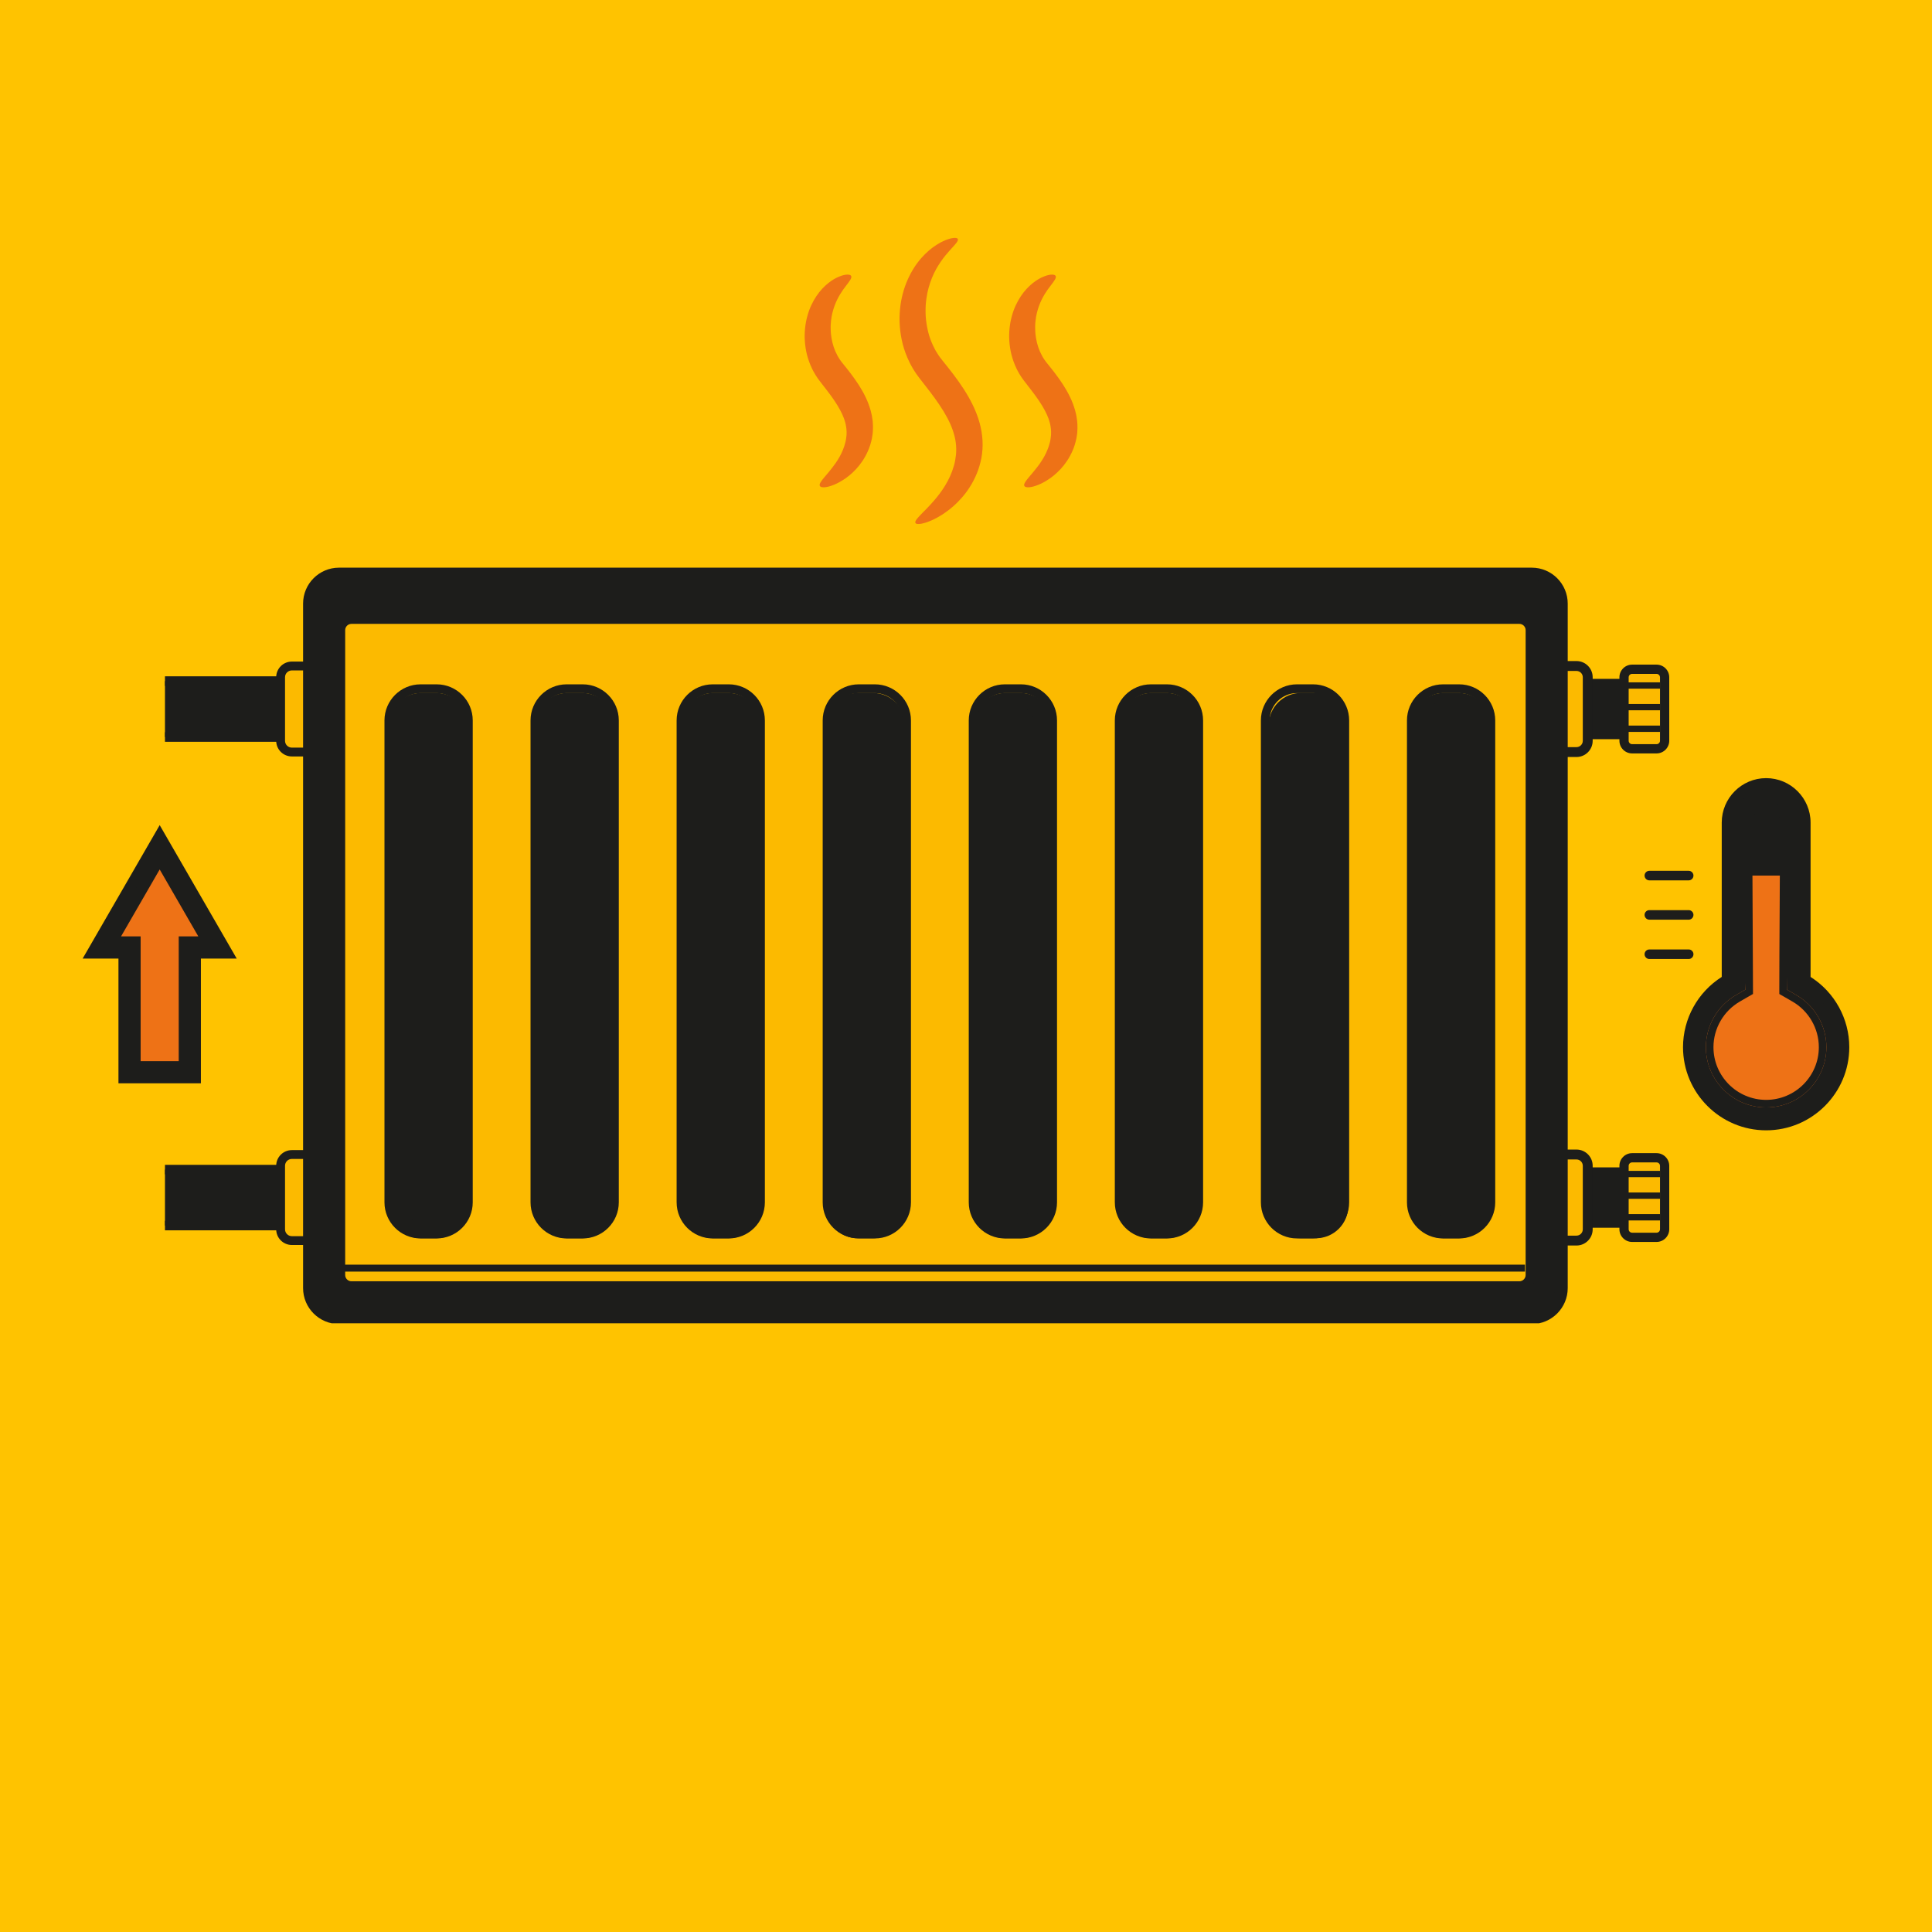 <svg xmlns="http://www.w3.org/2000/svg" xmlns:xlink="http://www.w3.org/1999/xlink" width="500" viewBox="0 0 375 375" height="500" preserveAspectRatio="xMidYMid meet"><defs><clipPath id="9028b26afe"><path d="M 174 46.102 L 191 46.102 L 191 102 L 174 102 Z M 174 46.102 " clip-rule="nonzero"></path></clipPath><clipPath id="fdc60a4478"><path d="M 58.156 110.094 L 304.805 110.094 L 304.805 256.852 L 58.156 256.852 Z M 58.156 110.094 " clip-rule="nonzero"></path></clipPath></defs><rect x="-37.5" width="450" fill="#ffffff" y="-37.5" height="450" fill-opacity="1"></rect><rect x="-37.5" width="450" fill="#ffc300" y="-37.5" height="450" fill-opacity="1"></rect><g clip-path="url(#9028b26afe)"><path fill="#ee7216" d="M 185.91 46.375 C 185.996 46.551 185.879 46.832 185.598 47.188 C 185.527 47.281 185.441 47.375 185.355 47.477 C 185.27 47.582 185.172 47.695 185.066 47.812 C 184.965 47.934 184.848 48.055 184.727 48.18 C 184.609 48.316 184.484 48.457 184.352 48.602 C 184.219 48.75 184.078 48.898 183.945 49.07 C 183.805 49.23 183.66 49.402 183.508 49.582 C 183.363 49.77 183.219 49.961 183.062 50.152 C 182.91 50.352 182.766 50.57 182.609 50.785 C 182.008 51.664 181.398 52.699 180.902 53.914 C 180.414 55.125 180.004 56.496 179.809 58.004 C 179.746 58.375 179.727 58.762 179.684 59.152 C 179.672 59.543 179.641 59.938 179.652 60.34 C 179.645 60.738 179.672 61.148 179.691 61.559 C 179.711 61.762 179.73 61.969 179.754 62.176 C 179.766 62.383 179.809 62.59 179.836 62.797 C 179.961 63.629 180.145 64.465 180.402 65.293 C 180.672 66.117 181.008 66.93 181.422 67.707 L 181.574 68 L 181.746 68.285 C 181.859 68.473 181.969 68.668 182.098 68.848 C 182.227 69.027 182.34 69.223 182.48 69.395 L 182.684 69.656 L 182.785 69.789 C 182.816 69.832 182.867 69.895 182.906 69.945 C 183.598 70.801 184.309 71.691 185.02 72.625 C 186.434 74.496 187.781 76.473 188.824 78.633 C 189.348 79.711 189.793 80.836 190.117 81.996 C 190.438 83.156 190.652 84.344 190.707 85.523 C 190.77 86.703 190.684 87.867 190.48 88.961 C 190.25 90.043 189.961 91.07 189.559 92 C 188.777 93.875 187.73 95.426 186.637 96.66 C 185.543 97.902 184.41 98.852 183.355 99.57 C 183.102 99.762 182.832 99.914 182.582 100.07 C 182.332 100.227 182.09 100.375 181.848 100.496 C 181.609 100.625 181.375 100.742 181.156 100.852 C 180.934 100.957 180.715 101.047 180.512 101.133 C 180.105 101.309 179.727 101.43 179.398 101.52 C 179.23 101.566 179.078 101.609 178.934 101.637 C 178.793 101.664 178.66 101.68 178.539 101.691 C 178.055 101.742 177.766 101.68 177.68 101.504 C 177.59 101.332 177.707 101.055 177.996 100.691 C 178.07 100.602 178.152 100.508 178.246 100.402 C 178.336 100.301 178.438 100.188 178.543 100.07 C 178.766 99.836 179.023 99.586 179.301 99.293 C 179.445 99.152 179.594 99.004 179.75 98.844 C 179.902 98.684 180.059 98.516 180.227 98.34 C 180.398 98.176 180.562 97.984 180.734 97.797 C 180.906 97.602 181.094 97.414 181.27 97.195 C 181.992 96.367 182.75 95.391 183.441 94.258 C 184.137 93.129 184.746 91.836 185.145 90.422 C 185.359 89.719 185.473 88.98 185.562 88.227 C 185.629 87.484 185.613 86.723 185.52 85.949 C 185.426 85.172 185.223 84.383 184.953 83.574 C 184.68 82.766 184.316 81.949 183.879 81.121 C 183.004 79.461 181.832 77.777 180.516 76.043 C 179.855 75.176 179.176 74.312 178.496 73.434 C 178.449 73.375 178.414 73.332 178.367 73.266 L 178.219 73.066 L 177.93 72.672 C 177.734 72.414 177.574 72.133 177.395 71.863 C 177.219 71.598 177.062 71.312 176.91 71.039 C 176.832 70.898 176.754 70.762 176.684 70.621 C 176.613 70.48 176.543 70.34 176.477 70.199 C 175.926 69.07 175.512 67.914 175.211 66.766 C 174.918 65.613 174.738 64.469 174.656 63.348 C 174.637 63.066 174.613 62.785 174.609 62.512 C 174.605 62.234 174.602 61.957 174.598 61.688 C 174.613 61.141 174.629 60.605 174.688 60.078 C 174.727 59.551 174.812 59.035 174.891 58.531 C 174.992 58.027 175.082 57.535 175.215 57.055 C 175.703 55.137 176.488 53.449 177.375 52.031 C 178.266 50.617 179.297 49.496 180.285 48.641 C 180.539 48.434 180.777 48.23 181.023 48.047 C 181.27 47.875 181.508 47.707 181.738 47.551 C 181.973 47.402 182.203 47.273 182.422 47.145 C 182.641 47.016 182.855 46.914 183.062 46.82 C 183.27 46.727 183.465 46.641 183.648 46.562 C 183.84 46.492 184.016 46.434 184.18 46.383 C 184.348 46.336 184.5 46.289 184.645 46.254 C 184.789 46.223 184.926 46.207 185.047 46.191 C 185.535 46.137 185.82 46.203 185.91 46.375 " fill-opacity="1" fill-rule="nonzero"></path></g><path fill="#ee7216" d="M 204.906 53.566 C 205.086 53.93 204.625 54.531 203.926 55.445 C 203.219 56.355 202.301 57.648 201.668 59.383 C 201.355 60.254 201.102 61.223 200.996 62.281 C 200.957 62.547 200.953 62.816 200.93 63.09 C 200.93 63.363 200.914 63.641 200.93 63.922 C 200.941 64.48 200.988 65.059 201.09 65.633 C 201.188 66.211 201.328 66.789 201.516 67.355 C 201.707 67.926 201.945 68.48 202.234 69.008 L 202.34 69.207 L 202.457 69.402 C 202.539 69.527 202.613 69.66 202.703 69.785 C 202.789 69.906 202.867 70.035 202.965 70.152 L 203.102 70.332 L 203.172 70.422 C 203.191 70.449 203.23 70.496 203.262 70.531 C 203.77 71.16 204.305 71.824 204.836 72.523 C 205.891 73.934 206.914 75.418 207.703 77.086 C 208.109 77.91 208.43 78.797 208.688 79.688 C 208.746 79.914 208.797 80.145 208.852 80.371 C 208.875 80.484 208.906 80.598 208.926 80.711 C 208.945 80.828 208.965 80.941 208.98 81.062 C 209.016 81.293 209.047 81.523 209.078 81.75 C 209.098 81.984 209.109 82.219 209.125 82.445 C 209.16 82.91 209.121 83.371 209.102 83.82 C 209.102 84.047 209.055 84.27 209.027 84.488 C 208.992 84.707 208.957 84.922 208.922 85.141 C 208.734 85.98 208.504 86.777 208.176 87.496 C 207.551 88.941 206.719 90.121 205.859 91.047 C 204.996 91.98 204.113 92.676 203.289 93.191 C 202.465 93.711 201.719 94.066 201.074 94.277 C 200.758 94.395 200.461 94.465 200.203 94.516 C 200.074 94.539 199.953 94.562 199.84 94.574 C 199.727 94.582 199.625 94.586 199.527 94.586 C 199.145 94.578 198.91 94.488 198.82 94.312 C 198.641 93.957 199.094 93.348 199.863 92.441 C 200.254 91.992 200.707 91.445 201.199 90.82 C 201.695 90.191 202.207 89.469 202.668 88.645 C 203.125 87.824 203.523 86.898 203.766 85.918 C 203.898 85.43 203.961 84.918 204.008 84.406 C 204.008 84.281 204.008 84.152 204.012 84.027 C 204.012 83.898 204.027 83.773 204.008 83.645 C 203.984 83.391 203.988 83.133 203.93 82.875 C 203.664 80.797 202.258 78.457 200.328 75.938 C 199.828 75.293 199.336 74.652 198.852 74.02 L 198.75 73.895 L 198.641 73.738 L 198.414 73.43 C 198.262 73.227 198.133 73.008 198 72.797 C 197.859 72.59 197.742 72.371 197.625 72.156 L 197.445 71.828 L 197.285 71.5 C 196.867 70.617 196.547 69.719 196.32 68.828 C 196.098 67.934 195.965 67.047 195.91 66.184 C 195.848 65.316 195.875 64.469 195.965 63.66 C 196 63.254 196.07 62.859 196.133 62.469 C 196.219 62.082 196.297 61.703 196.402 61.336 C 196.801 59.863 197.43 58.574 198.137 57.504 C 198.848 56.43 199.664 55.59 200.445 54.961 C 200.645 54.809 200.832 54.66 201.027 54.527 C 201.223 54.402 201.41 54.281 201.59 54.168 C 201.965 53.965 202.301 53.781 202.633 53.664 C 202.797 53.598 202.949 53.543 203.094 53.492 C 203.242 53.453 203.383 53.418 203.512 53.387 C 203.645 53.359 203.766 53.336 203.879 53.316 C 203.992 53.305 204.102 53.301 204.195 53.301 C 204.586 53.301 204.816 53.395 204.906 53.566 " fill-opacity="1" fill-rule="nonzero"></path><path fill="#ee7216" d="M 165.211 53.566 C 165.391 53.93 164.934 54.531 164.23 55.445 C 163.527 56.355 162.605 57.648 161.977 59.383 C 161.664 60.254 161.406 61.223 161.301 62.281 C 161.266 62.547 161.258 62.816 161.238 63.09 C 161.234 63.363 161.219 63.641 161.234 63.922 C 161.246 64.48 161.297 65.059 161.398 65.633 C 161.496 66.211 161.633 66.789 161.82 67.355 C 162.012 67.926 162.254 68.48 162.543 69.008 L 162.648 69.207 L 162.766 69.402 C 162.844 69.527 162.922 69.66 163.008 69.785 C 163.098 69.906 163.172 70.035 163.27 70.152 L 163.48 70.422 C 163.5 70.449 163.539 70.496 163.57 70.531 C 164.078 71.16 164.609 71.824 165.141 72.523 C 166.199 73.934 167.223 75.418 168.012 77.086 C 168.418 77.91 168.738 78.797 168.996 79.688 C 169.051 79.914 169.105 80.145 169.16 80.371 C 169.184 80.484 169.211 80.598 169.234 80.711 C 169.25 80.828 169.27 80.941 169.289 81.062 C 169.32 81.293 169.352 81.523 169.391 81.75 C 169.402 81.984 169.418 82.219 169.43 82.445 C 169.469 82.91 169.426 83.371 169.41 83.82 C 169.406 84.047 169.363 84.27 169.332 84.488 C 169.297 84.707 169.266 84.922 169.23 85.141 C 169.047 85.98 168.809 86.777 168.484 87.496 C 167.859 88.941 167.027 90.121 166.168 91.047 C 165.305 91.98 164.418 92.676 163.598 93.191 C 162.77 93.711 162.023 94.066 161.383 94.277 C 161.062 94.395 160.766 94.465 160.508 94.516 C 160.379 94.539 160.258 94.562 160.148 94.574 C 160.031 94.582 159.93 94.586 159.832 94.586 C 159.453 94.578 159.215 94.488 159.129 94.312 C 158.949 93.957 159.398 93.348 160.172 92.441 C 160.562 91.992 161.016 91.445 161.508 90.82 C 162 90.191 162.512 89.469 162.973 88.645 C 163.434 87.824 163.824 86.898 164.07 85.918 C 164.203 85.43 164.266 84.918 164.316 84.406 C 164.316 84.281 164.316 84.152 164.32 84.027 C 164.32 83.898 164.336 83.773 164.316 83.645 C 164.289 83.391 164.297 83.133 164.238 82.875 C 163.969 80.797 162.566 78.457 160.637 75.938 C 160.137 75.293 159.641 74.652 159.156 74.02 L 158.945 73.738 L 158.719 73.43 C 158.566 73.227 158.441 73.008 158.305 72.797 C 158.168 72.59 158.051 72.371 157.93 72.156 L 157.754 71.828 L 157.594 71.5 C 157.172 70.617 156.855 69.719 156.625 68.828 C 156.406 67.934 156.273 67.047 156.219 66.184 C 156.156 65.316 156.184 64.469 156.27 63.66 C 156.305 63.254 156.379 62.859 156.445 62.469 C 156.527 62.082 156.602 61.703 156.711 61.336 C 157.105 59.863 157.734 58.574 158.445 57.504 C 159.156 56.43 159.973 55.59 160.754 54.961 C 160.953 54.809 161.141 54.66 161.336 54.527 C 161.527 54.402 161.715 54.281 161.898 54.168 C 162.273 53.965 162.613 53.781 162.941 53.664 C 163.102 53.598 163.254 53.543 163.398 53.492 C 163.551 53.453 163.691 53.418 163.82 53.387 C 163.953 53.359 164.07 53.336 164.188 53.316 C 164.297 53.305 164.406 53.301 164.504 53.301 C 164.891 53.301 165.125 53.395 165.211 53.566 " fill-opacity="1" fill-rule="nonzero"></path><path fill="#1d1d1b" d="M 315.32 142.562 L 304.812 142.562 L 304.812 132.68 L 315.32 132.68 L 315.32 142.562 " fill-opacity="1" fill-rule="nonzero"></path><path fill="#1d1d1b" d="M 305.73 141.645 L 314.406 141.645 L 314.406 133.598 L 305.73 133.598 Z M 316.238 143.477 L 303.895 143.477 L 303.895 131.766 L 316.238 131.766 L 316.238 143.477 " fill-opacity="1" fill-rule="nonzero"></path><path fill="#fcba00" d="M 305.996 145.977 L 303.75 145.977 C 302.543 145.977 301.566 144.996 301.566 143.793 L 301.566 131.449 C 301.566 130.246 302.543 129.27 303.75 129.27 L 305.996 129.27 C 307.199 129.27 308.176 130.246 308.176 131.449 L 308.176 143.793 C 308.176 144.996 307.199 145.977 305.996 145.977 " fill-opacity="1" fill-rule="nonzero"></path><path fill="#1d1d1b" d="M 303.75 130.23 C 303.074 130.23 302.527 130.777 302.527 131.449 L 302.527 143.793 C 302.527 144.465 303.074 145.016 303.75 145.016 L 305.996 145.016 C 306.668 145.016 307.219 144.465 307.219 143.793 L 307.219 131.449 C 307.219 130.777 306.668 130.23 305.996 130.23 Z M 305.996 146.934 L 303.75 146.934 C 302.016 146.934 300.605 145.523 300.605 143.793 L 300.605 131.449 C 300.605 129.719 302.016 128.309 303.75 128.309 L 305.996 128.309 C 307.73 128.309 309.137 129.719 309.137 131.449 L 309.137 143.793 C 309.137 145.523 307.73 146.934 305.996 146.934 " fill-opacity="1" fill-rule="nonzero"></path><path fill="#fcba00" d="M 321.531 145.344 L 316.793 145.344 C 315.926 145.344 315.223 144.641 315.223 143.773 L 315.223 131.469 C 315.223 130.602 315.926 129.898 316.793 129.898 L 321.531 129.898 C 322.398 129.898 323.105 130.602 323.105 131.469 L 323.105 143.773 C 323.105 144.641 322.398 145.344 321.531 145.344 " fill-opacity="1" fill-rule="nonzero"></path><path fill="#1d1d1b" d="M 316.793 130.797 C 316.422 130.797 316.121 131.098 316.121 131.469 L 316.121 143.773 C 316.121 144.145 316.422 144.445 316.793 144.445 L 321.531 144.445 C 321.902 144.445 322.207 144.145 322.207 143.773 L 322.207 131.469 C 322.207 131.098 321.902 130.797 321.531 130.797 Z M 321.531 146.238 L 316.793 146.238 C 315.434 146.238 314.328 145.137 314.328 143.773 L 314.328 131.469 C 314.328 130.105 315.434 129.004 316.793 129.004 L 321.531 129.004 C 322.895 129.004 324 130.105 324 131.469 L 324 143.773 C 324 145.137 322.895 146.238 321.531 146.238 " fill-opacity="1" fill-rule="nonzero"></path><path fill="#1d1d1b" d="M 322.211 137.863 L 315.785 137.863 L 315.785 136.641 L 322.211 136.641 L 322.211 137.863 " fill-opacity="1" fill-rule="nonzero"></path><path fill="#1d1d1b" d="M 322.211 133.668 L 315.785 133.668 L 315.785 132.441 L 322.211 132.441 L 322.211 133.668 " fill-opacity="1" fill-rule="nonzero"></path><path fill="#1d1d1b" d="M 322.211 142.062 L 315.785 142.062 L 315.785 140.836 L 322.211 140.836 L 322.211 142.062 " fill-opacity="1" fill-rule="nonzero"></path><path fill="#1d1d1b" d="M 312.039 143.09 L 310.812 143.09 L 310.812 132.062 L 312.039 132.062 L 312.039 143.09 " fill-opacity="1" fill-rule="nonzero"></path><path fill="#1d1d1b" d="M 315.32 237.383 L 304.812 237.383 L 304.812 227.504 L 315.32 227.504 L 315.32 237.383 " fill-opacity="1" fill-rule="nonzero"></path><path fill="#1d1d1b" d="M 305.73 236.469 L 314.406 236.469 L 314.406 228.418 L 305.73 228.418 Z M 316.238 238.301 L 303.895 238.301 L 303.895 226.586 L 316.238 226.586 L 316.238 238.301 " fill-opacity="1" fill-rule="nonzero"></path><path fill="#fcba00" d="M 305.996 240.797 L 303.75 240.797 C 302.543 240.797 301.566 239.82 301.566 238.613 L 301.566 226.273 C 301.566 225.066 302.543 224.09 303.75 224.09 L 305.996 224.09 C 307.199 224.09 308.176 225.066 308.176 226.273 L 308.176 238.613 C 308.176 239.82 307.199 240.797 305.996 240.797 " fill-opacity="1" fill-rule="nonzero"></path><path fill="#1d1d1b" d="M 303.75 225.051 C 303.074 225.051 302.527 225.602 302.527 226.273 L 302.527 238.613 C 302.527 239.289 303.074 239.836 303.75 239.836 L 305.996 239.836 C 306.668 239.836 307.219 239.289 307.219 238.613 L 307.219 226.273 C 307.219 225.602 306.668 225.051 305.996 225.051 Z M 305.996 241.754 L 303.75 241.754 C 302.016 241.754 300.605 240.344 300.605 238.613 L 300.605 226.273 C 300.605 224.539 302.016 223.129 303.75 223.129 L 305.996 223.129 C 307.73 223.129 309.137 224.539 309.137 226.273 L 309.137 238.613 C 309.137 240.344 307.73 241.754 305.996 241.754 " fill-opacity="1" fill-rule="nonzero"></path><path fill="#fcba00" d="M 321.531 240.164 L 316.793 240.164 C 315.926 240.164 315.223 239.461 315.223 238.594 L 315.223 226.289 C 315.223 225.422 315.926 224.723 316.793 224.723 L 321.531 224.723 C 322.398 224.723 323.105 225.422 323.105 226.289 L 323.105 238.594 C 323.105 239.461 322.398 240.164 321.531 240.164 " fill-opacity="1" fill-rule="nonzero"></path><path fill="#1d1d1b" d="M 316.793 225.621 C 316.422 225.621 316.121 225.918 316.121 226.289 L 316.121 238.594 C 316.121 238.969 316.422 239.266 316.793 239.266 L 321.531 239.266 C 321.902 239.266 322.207 238.969 322.207 238.594 L 322.207 226.289 C 322.207 225.918 321.902 225.621 321.531 225.621 Z M 321.531 241.062 L 316.793 241.062 C 315.434 241.062 314.328 239.953 314.328 238.594 L 314.328 226.289 C 314.328 224.93 315.434 223.824 316.793 223.824 L 321.531 223.824 C 322.895 223.824 324 224.93 324 226.289 L 324 238.594 C 324 239.953 322.895 241.062 321.531 241.062 " fill-opacity="1" fill-rule="nonzero"></path><path fill="#1d1d1b" d="M 322.211 232.688 L 315.785 232.688 L 315.785 231.461 L 322.211 231.461 L 322.211 232.688 " fill-opacity="1" fill-rule="nonzero"></path><path fill="#1d1d1b" d="M 322.211 228.488 L 315.785 228.488 L 315.785 227.266 L 322.211 227.266 L 322.211 228.488 " fill-opacity="1" fill-rule="nonzero"></path><path fill="#1d1d1b" d="M 322.211 236.887 L 315.785 236.887 L 315.785 235.66 L 322.211 235.66 L 322.211 236.887 " fill-opacity="1" fill-rule="nonzero"></path><path fill="#1d1d1b" d="M 312.039 237.91 L 310.812 237.91 L 310.812 226.887 L 312.039 226.887 L 312.039 237.91 " fill-opacity="1" fill-rule="nonzero"></path><path fill="#1d1d1b" d="M 32.02 237.879 L 58.875 237.879 L 58.875 227.02 L 32.02 227.02 L 32.02 237.879 " fill-opacity="1" fill-rule="nonzero"></path><path fill="#1d1d1b" d="M 59.797 238.805 L 32.02 238.805 L 32.02 236.953 L 57.949 236.953 L 57.949 227.941 L 32.02 227.941 L 32.02 226.094 L 59.797 226.094 L 59.797 238.805 " fill-opacity="1" fill-rule="nonzero"></path><path fill="#fcba00" d="M 56.648 240.797 L 58.898 240.797 C 60.102 240.797 61.078 239.82 61.078 238.613 L 61.078 226.273 C 61.078 225.066 60.102 224.09 58.898 224.09 L 56.648 224.09 C 55.441 224.09 54.469 225.066 54.469 226.273 L 54.469 238.613 C 54.469 239.82 55.441 240.797 56.648 240.797 " fill-opacity="1" fill-rule="nonzero"></path><path fill="#1d1d1b" d="M 56.648 224.949 C 55.918 224.949 55.324 225.539 55.324 226.273 L 55.324 238.613 C 55.324 239.344 55.918 239.938 56.648 239.938 L 58.898 239.938 C 59.625 239.938 60.219 239.344 60.219 238.613 L 60.219 226.273 C 60.219 225.539 59.625 224.949 58.898 224.949 Z M 58.898 241.652 L 56.648 241.652 C 54.973 241.652 53.609 240.289 53.609 238.613 L 53.609 226.273 C 53.609 224.594 54.973 223.234 56.648 223.234 L 58.898 223.234 C 60.57 223.234 61.934 224.594 61.934 226.273 L 61.934 238.613 C 61.934 240.289 60.57 241.652 58.898 241.652 " fill-opacity="1" fill-rule="nonzero"></path><path fill="#1d1d1b" d="M 50.727 238.461 L 49.379 238.461 L 49.379 226.34 L 50.727 226.34 L 50.727 238.461 " fill-opacity="1" fill-rule="nonzero"></path><path fill="#1d1d1b" d="M 47.48 238.461 L 46.133 238.461 L 46.133 226.34 L 47.48 226.34 L 47.48 238.461 " fill-opacity="1" fill-rule="nonzero"></path><path fill="#1d1d1b" d="M 46.809 233.062 L 32.355 233.062 L 32.355 231.836 L 46.809 231.836 L 46.809 233.062 " fill-opacity="1" fill-rule="nonzero"></path><path fill="#1d1d1b" d="M 32.02 143.055 L 58.875 143.055 L 58.875 132.195 L 32.02 132.195 L 32.02 143.055 " fill-opacity="1" fill-rule="nonzero"></path><path fill="#1d1d1b" d="M 59.797 143.98 L 32.02 143.98 L 32.02 142.129 L 57.949 142.129 L 57.949 133.121 L 32.02 133.121 L 32.02 131.27 L 59.797 131.27 L 59.797 143.98 " fill-opacity="1" fill-rule="nonzero"></path><path fill="#fcba00" d="M 56.648 145.977 L 58.898 145.977 C 60.102 145.977 61.078 144.996 61.078 143.793 L 61.078 131.449 C 61.078 130.246 60.102 129.27 58.898 129.27 L 56.648 129.27 C 55.441 129.27 54.469 130.246 54.469 131.449 L 54.469 143.793 C 54.469 144.996 55.441 145.977 56.648 145.977 " fill-opacity="1" fill-rule="nonzero"></path><path fill="#1d1d1b" d="M 56.648 130.129 C 55.918 130.129 55.324 130.723 55.324 131.449 L 55.324 143.793 C 55.324 144.52 55.918 145.113 56.648 145.113 L 58.898 145.113 C 59.625 145.113 60.219 144.52 60.219 143.793 L 60.219 131.449 C 60.219 130.723 59.625 130.129 58.898 130.129 Z M 58.898 146.828 L 56.648 146.828 C 54.973 146.828 53.609 145.465 53.609 143.793 L 53.609 131.449 C 53.609 129.773 54.973 128.41 56.648 128.41 L 58.898 128.41 C 60.57 128.41 61.934 129.773 61.934 131.449 L 61.934 143.793 C 61.934 145.465 60.57 146.828 58.898 146.828 " fill-opacity="1" fill-rule="nonzero"></path><path fill="#1d1d1b" d="M 50.727 143.637 L 49.379 143.637 L 49.379 131.516 L 50.727 131.516 L 50.727 143.637 " fill-opacity="1" fill-rule="nonzero"></path><path fill="#1d1d1b" d="M 47.48 143.637 L 46.133 143.637 L 46.133 131.516 L 47.48 131.516 L 47.48 143.637 " fill-opacity="1" fill-rule="nonzero"></path><path fill="#1d1d1b" d="M 46.809 138.238 L 32.355 138.238 L 32.355 137.012 L 46.809 137.012 L 46.809 138.238 " fill-opacity="1" fill-rule="nonzero"></path><path fill="#1d1d1b" d="M 297.32 255.781 L 65.801 255.781 C 62.621 255.781 60.039 253.203 60.039 250.02 L 60.039 117.16 C 60.039 113.977 62.621 111.395 65.801 111.395 L 297.32 111.395 C 300.5 111.395 303.082 113.977 303.082 117.16 L 303.082 250.02 C 303.082 253.203 300.5 255.781 297.32 255.781 " fill-opacity="1" fill-rule="nonzero"></path><g clip-path="url(#fdc60a4478)"><path fill="#1d1d1b" d="M 65.801 112.609 C 63.293 112.609 61.25 114.648 61.25 117.16 L 61.25 250.02 C 61.25 252.527 63.293 254.57 65.801 254.57 L 297.32 254.57 C 299.828 254.57 301.871 252.527 301.871 250.02 L 301.871 117.16 C 301.871 114.648 299.828 112.609 297.32 112.609 Z M 297.32 256.996 L 65.801 256.996 C 61.957 256.996 58.828 253.863 58.828 250.02 L 58.828 117.16 C 58.828 113.312 61.957 110.184 65.801 110.184 L 297.32 110.184 C 301.164 110.184 304.293 113.312 304.293 117.16 L 304.293 250.02 C 304.293 253.863 301.164 256.996 297.32 256.996 " fill-opacity="1" fill-rule="nonzero"></path></g><path fill="#fcba00" d="M 66.039 247.477 L 66.039 122.312 C 66.039 121.105 67.012 120.133 68.219 120.133 L 294.906 120.133 C 296.109 120.133 297.086 121.105 297.086 122.312 L 297.086 247.477 C 297.086 248.68 296.109 249.656 294.906 249.656 L 68.219 249.656 C 67.012 249.656 66.039 248.68 66.039 247.477 " fill-opacity="1" fill-rule="nonzero"></path><path fill="#1d1d1b" d="M 68.219 121.094 C 67.547 121.094 67 121.637 67 122.312 L 67 247.477 C 67 248.148 67.547 248.695 68.219 248.695 L 294.906 248.695 C 295.578 248.695 296.125 248.148 296.125 247.477 L 296.125 122.312 C 296.125 121.637 295.578 121.094 294.906 121.094 Z M 294.906 250.613 L 68.219 250.613 C 66.484 250.613 65.078 249.207 65.078 247.477 L 65.078 122.312 C 65.078 120.582 66.484 119.172 68.219 119.172 L 294.906 119.172 C 296.637 119.172 298.047 120.582 298.047 122.312 L 298.047 247.477 C 298.047 249.207 296.637 250.613 294.906 250.613 " fill-opacity="1" fill-rule="nonzero"></path><path fill="#1d1d1b" d="M 255.422 240.344 L 252.531 240.344 C 249.066 240.344 246.258 237.539 246.258 234.07 L 246.258 140.77 C 246.258 137.305 249.066 134.5 252.531 134.5 L 255.422 134.5 C 258.887 134.5 261.695 137.305 261.695 140.77 L 261.695 234.07 C 261.695 237.539 258.887 240.344 255.422 240.344 " fill-opacity="1" fill-rule="nonzero"></path><path fill="#1d1d1b" d="M 283.102 240.344 L 280.211 240.344 C 276.75 240.344 273.938 237.539 273.938 234.07 L 273.938 140.77 C 273.938 137.305 276.75 134.5 280.211 134.5 L 283.102 134.5 C 286.566 134.5 289.375 137.305 289.375 140.77 L 289.375 234.07 C 289.375 237.539 286.566 240.344 283.102 240.344 " fill-opacity="1" fill-rule="nonzero"></path><path fill="#1d1d1b" d="M 226.398 240.344 L 223.508 240.344 C 220.043 240.344 217.238 237.539 217.238 234.07 L 217.238 140.77 C 217.238 137.305 220.043 134.5 223.508 134.5 L 226.398 134.5 C 229.863 134.5 232.668 137.305 232.668 140.77 L 232.668 234.07 C 232.668 237.539 229.863 240.344 226.398 240.344 " fill-opacity="1" fill-rule="nonzero"></path><path fill="#1d1d1b" d="M 198.047 240.344 L 195.156 240.344 C 191.691 240.344 188.883 237.539 188.883 234.07 L 188.883 140.77 C 188.883 137.305 191.691 134.5 195.156 134.5 L 198.047 134.5 C 201.512 134.5 204.316 137.305 204.316 140.77 L 204.316 234.07 C 204.316 237.539 201.512 240.344 198.047 240.344 " fill-opacity="1" fill-rule="nonzero"></path><path fill="#1d1d1b" d="M 169.418 240.344 L 166.527 240.344 C 163.066 240.344 160.258 237.539 160.258 234.07 L 160.258 140.77 C 160.258 137.305 163.066 134.5 166.527 134.5 L 169.418 134.5 C 172.883 134.5 175.691 137.305 175.691 140.77 L 175.691 234.07 C 175.691 237.539 172.883 240.344 169.418 240.344 " fill-opacity="1" fill-rule="nonzero"></path><path fill="#1d1d1b" d="M 141.344 240.344 L 138.453 240.344 C 134.988 240.344 132.176 237.539 132.176 234.07 L 132.176 140.77 C 132.176 137.305 134.988 134.5 138.453 134.5 L 141.344 134.5 C 144.805 134.5 147.613 137.305 147.613 140.77 L 147.613 234.07 C 147.613 237.539 144.805 240.344 141.344 240.344 " fill-opacity="1" fill-rule="nonzero"></path><path fill="#1d1d1b" d="M 112.988 240.344 L 110.102 240.344 C 106.637 240.344 103.824 237.539 103.824 234.07 L 103.824 140.77 C 103.824 137.305 106.637 134.5 110.102 134.5 L 112.988 134.5 C 116.453 134.5 119.262 137.305 119.262 140.77 L 119.262 234.07 C 119.262 237.539 116.453 240.344 112.988 240.344 " fill-opacity="1" fill-rule="nonzero"></path><path fill="#1d1d1b" d="M 84.637 240.344 L 81.746 240.344 C 78.285 240.344 75.473 237.539 75.473 234.07 L 75.473 140.77 C 75.473 137.305 78.285 134.5 81.746 134.5 L 84.637 134.5 C 88.102 134.5 90.91 137.305 90.91 140.77 L 90.91 234.07 C 90.91 237.539 88.102 240.344 84.637 240.344 " fill-opacity="1" fill-rule="nonzero"></path><path fill="#1d1d1b" d="M 296.23 116.711 L 66.891 116.711 L 66.891 115.363 L 296.23 115.363 L 296.23 116.711 " fill-opacity="1" fill-rule="nonzero"></path><path fill="#1d1d1b" d="M 295.992 246.816 L 66.652 246.816 L 66.652 245.469 L 295.992 245.469 L 295.992 246.816 " fill-opacity="1" fill-rule="nonzero"></path><path fill="#1d1d1b" d="M 280.094 134.527 C 277.168 134.527 274.789 136.906 274.789 139.836 L 274.789 233.371 C 274.789 236.297 277.168 238.676 280.094 238.676 L 283.219 238.676 C 286.145 238.676 288.527 236.297 288.527 233.371 L 288.527 139.836 C 288.527 136.906 286.145 134.527 283.219 134.527 Z M 283.219 240.379 L 280.094 240.379 C 276.23 240.379 273.09 237.234 273.09 233.371 L 273.09 139.836 C 273.09 135.973 276.23 132.828 280.094 132.828 L 283.219 132.828 C 287.082 132.828 290.223 135.973 290.223 139.836 L 290.223 233.371 C 290.223 237.234 287.082 240.379 283.219 240.379 " fill-opacity="1" fill-rule="nonzero"></path><path fill="#1d1d1b" d="M 283.219 136.129 L 280.094 136.129 C 278.055 136.129 276.391 137.793 276.391 139.836 L 276.391 233.371 C 276.391 235.414 278.055 237.078 280.094 237.078 L 283.219 237.078 C 285.266 237.078 286.926 235.414 286.926 233.371 L 286.926 139.836 C 286.926 137.793 285.266 136.129 283.219 136.129 Z M 283.219 137.355 C 284.59 137.355 285.703 138.469 285.703 139.836 L 285.703 233.371 C 285.703 234.742 284.59 235.852 283.219 235.852 L 280.094 235.852 C 278.727 235.852 277.617 234.742 277.617 233.371 L 277.617 139.836 C 277.617 138.469 278.727 137.355 280.094 137.355 L 283.219 137.355 " fill-opacity="1" fill-rule="nonzero"></path><path fill="#1d1d1b" d="M 251.742 134.527 C 248.816 134.527 246.438 136.906 246.438 139.836 L 246.438 233.371 C 246.438 236.297 248.816 238.676 251.742 238.676 L 254.867 238.676 C 257.793 238.676 260.172 236.297 260.172 233.371 L 260.172 139.836 C 260.172 136.906 257.793 134.527 254.867 134.527 Z M 254.867 240.379 L 251.742 240.379 C 247.879 240.379 244.738 237.234 244.738 233.371 L 244.738 139.836 C 244.738 135.973 247.879 132.828 251.742 132.828 L 254.867 132.828 C 258.73 132.828 261.871 135.973 261.871 139.836 L 261.871 233.371 C 261.871 237.234 258.73 240.379 254.867 240.379 " fill-opacity="1" fill-rule="nonzero"></path><path fill="#1d1d1b" d="M 254.867 136.129 L 251.742 136.129 C 249.699 136.129 248.039 137.793 248.039 139.836 L 248.039 233.371 C 248.039 235.414 249.699 237.078 251.742 237.078 L 254.867 237.078 C 256.914 237.078 258.57 235.414 258.57 233.371 L 258.57 139.836 C 258.57 137.793 256.914 136.129 254.867 136.129 Z M 254.867 137.355 C 256.238 137.355 257.348 138.469 257.348 139.836 L 257.348 233.371 C 257.348 234.742 256.238 235.852 254.867 235.852 L 251.742 235.852 C 250.375 235.852 249.262 234.742 249.262 233.371 L 249.262 139.836 C 249.262 138.469 250.375 137.355 251.742 137.355 L 254.867 137.355 " fill-opacity="1" fill-rule="nonzero"></path><path fill="#1d1d1b" d="M 223.391 134.527 C 220.465 134.527 218.086 136.906 218.086 139.836 L 218.086 233.371 C 218.086 236.297 220.465 238.676 223.391 238.676 L 226.516 238.676 C 229.441 238.676 231.82 236.297 231.82 233.371 L 231.82 139.836 C 231.82 136.906 229.441 134.527 226.516 134.527 Z M 226.516 240.379 L 223.391 240.379 C 219.527 240.379 216.387 237.234 216.387 233.371 L 216.387 139.836 C 216.387 135.973 219.527 132.828 223.391 132.828 L 226.516 132.828 C 230.379 132.828 233.52 135.973 233.52 139.836 L 233.52 233.371 C 233.52 237.234 230.379 240.379 226.516 240.379 " fill-opacity="1" fill-rule="nonzero"></path><path fill="#1d1d1b" d="M 226.516 136.129 L 223.391 136.129 C 221.348 136.129 219.688 137.793 219.688 139.836 L 219.688 233.371 C 219.688 235.414 221.348 237.078 223.391 237.078 L 226.516 237.078 C 228.559 237.078 230.219 235.414 230.219 233.371 L 230.219 139.836 C 230.219 137.793 228.559 136.129 226.516 136.129 Z M 226.516 137.355 C 227.883 137.355 228.996 138.469 228.996 139.836 L 228.996 233.371 C 228.996 234.742 227.883 235.852 226.516 235.852 L 223.391 235.852 C 222.023 235.852 220.91 234.742 220.91 233.371 L 220.91 139.836 C 220.91 138.469 222.023 137.355 223.391 137.355 L 226.516 137.355 " fill-opacity="1" fill-rule="nonzero"></path><path fill="#1d1d1b" d="M 195.039 134.527 C 192.113 134.527 189.734 136.906 189.734 139.836 L 189.734 233.371 C 189.734 236.297 192.113 238.676 195.039 238.676 L 198.164 238.676 C 201.09 238.676 203.469 236.297 203.469 233.371 L 203.469 139.836 C 203.469 136.906 201.09 134.527 198.164 134.527 Z M 198.164 240.379 L 195.039 240.379 C 191.176 240.379 188.035 237.234 188.035 233.371 L 188.035 139.836 C 188.035 135.973 191.176 132.828 195.039 132.828 L 198.164 132.828 C 202.027 132.828 205.168 135.973 205.168 139.836 L 205.168 233.371 C 205.168 237.234 202.027 240.379 198.164 240.379 " fill-opacity="1" fill-rule="nonzero"></path><path fill="#1d1d1b" d="M 198.164 136.129 L 195.039 136.129 C 192.992 136.129 191.336 137.793 191.336 139.836 L 191.336 233.371 C 191.336 235.414 192.992 237.078 195.039 237.078 L 198.164 237.078 C 200.207 237.078 201.867 235.414 201.867 233.371 L 201.867 139.836 C 201.867 137.793 200.207 136.129 198.164 136.129 Z M 198.164 137.355 C 199.531 137.355 200.645 138.469 200.645 139.836 L 200.645 233.371 C 200.645 234.742 199.531 235.852 198.164 235.852 L 195.039 235.852 C 193.672 235.852 192.559 234.742 192.559 233.371 L 192.559 139.836 C 192.559 138.469 193.672 137.355 195.039 137.355 L 198.164 137.355 " fill-opacity="1" fill-rule="nonzero"></path><path fill="#1d1d1b" d="M 166.688 134.527 C 163.762 134.527 161.379 136.906 161.379 139.836 L 161.379 233.371 C 161.379 236.297 163.762 238.676 166.688 238.676 L 169.812 238.676 C 172.738 238.676 175.117 236.297 175.117 233.371 L 175.117 139.836 C 175.117 136.906 172.738 134.527 169.812 134.527 Z M 169.812 240.379 L 166.688 240.379 C 162.824 240.379 159.684 237.234 159.684 233.371 L 159.684 139.836 C 159.684 135.973 162.824 132.828 166.688 132.828 L 169.812 132.828 C 173.676 132.828 176.816 135.973 176.816 139.836 L 176.816 233.371 C 176.816 237.234 173.676 240.379 169.812 240.379 " fill-opacity="1" fill-rule="nonzero"></path><path fill="#1d1d1b" d="M 169.812 136.129 L 166.688 136.129 C 164.641 136.129 162.98 137.793 162.98 139.836 L 162.98 233.371 C 162.98 235.414 164.641 237.078 166.688 237.078 L 169.812 237.078 C 171.852 237.078 173.516 235.414 173.516 233.371 L 173.516 139.836 C 173.516 137.793 171.852 136.129 169.812 136.129 Z M 169.812 137.355 C 171.18 137.355 172.289 138.469 172.289 139.836 L 172.289 233.371 C 172.289 234.742 171.18 235.852 169.812 235.852 L 166.688 235.852 C 165.316 235.852 164.207 234.742 164.207 233.371 L 164.207 139.836 C 164.207 138.469 165.316 137.355 166.688 137.355 L 169.812 137.355 " fill-opacity="1" fill-rule="nonzero"></path><path fill="#1d1d1b" d="M 138.336 134.527 C 135.41 134.527 133.027 136.906 133.027 139.836 L 133.027 233.371 C 133.027 236.297 135.41 238.676 138.336 238.676 L 141.461 238.676 C 144.387 238.676 146.77 236.297 146.77 233.371 L 146.77 139.836 C 146.77 136.906 144.387 134.527 141.461 134.527 Z M 141.461 240.379 L 138.336 240.379 C 134.473 240.379 131.332 237.234 131.332 233.371 L 131.332 139.836 C 131.332 135.973 134.473 132.828 138.336 132.828 L 141.461 132.828 C 145.324 132.828 148.461 135.973 148.461 139.836 L 148.461 233.371 C 148.461 237.234 145.324 240.379 141.461 240.379 " fill-opacity="1" fill-rule="nonzero"></path><path fill="#1d1d1b" d="M 141.461 136.129 L 138.336 136.129 C 136.289 136.129 134.629 137.793 134.629 139.836 L 134.629 233.371 C 134.629 235.414 136.289 237.078 138.336 237.078 L 141.461 237.078 C 143.5 237.078 145.164 235.414 145.164 233.371 L 145.164 139.836 C 145.164 137.793 143.5 136.129 141.461 136.129 Z M 141.461 137.355 C 142.828 137.355 143.938 138.469 143.938 139.836 L 143.938 233.371 C 143.938 234.742 142.828 235.852 141.461 235.852 L 138.336 235.852 C 136.965 235.852 135.855 234.742 135.855 233.371 L 135.855 139.836 C 135.855 138.469 136.965 137.355 138.336 137.355 L 141.461 137.355 " fill-opacity="1" fill-rule="nonzero"></path><path fill="#1d1d1b" d="M 109.98 134.527 C 107.055 134.527 104.676 136.906 104.676 139.836 L 104.676 233.371 C 104.676 236.297 107.055 238.676 109.98 238.676 L 113.109 238.676 C 116.035 238.676 118.414 236.297 118.414 233.371 L 118.414 139.836 C 118.414 136.906 116.035 134.527 113.109 134.527 Z M 113.109 240.379 L 109.98 240.379 C 106.121 240.379 102.977 237.234 102.977 233.371 L 102.977 139.836 C 102.977 135.973 106.121 132.828 109.98 132.828 L 113.109 132.828 C 116.969 132.828 120.109 135.973 120.109 139.836 L 120.109 233.371 C 120.109 237.234 116.969 240.379 113.109 240.379 " fill-opacity="1" fill-rule="nonzero"></path><path fill="#1d1d1b" d="M 113.109 136.129 L 109.98 136.129 C 107.938 136.129 106.273 137.793 106.273 139.836 L 106.273 233.371 C 106.273 235.414 107.938 237.078 109.98 237.078 L 113.109 237.078 C 115.152 237.078 116.812 235.414 116.812 233.371 L 116.812 139.836 C 116.812 137.793 115.152 136.129 113.109 136.129 Z M 113.109 137.355 C 114.473 137.355 115.586 138.469 115.586 139.836 L 115.586 233.371 C 115.586 234.742 114.473 235.852 113.109 235.852 L 109.98 235.852 C 108.613 235.852 107.504 234.742 107.504 233.371 L 107.504 139.836 C 107.504 138.469 108.613 137.355 109.98 137.355 L 113.109 137.355 " fill-opacity="1" fill-rule="nonzero"></path><path fill="#1d1d1b" d="M 81.629 134.527 C 78.703 134.527 76.324 136.906 76.324 139.836 L 76.324 233.371 C 76.324 236.297 78.703 238.676 81.629 238.676 L 84.754 238.676 C 87.68 238.676 90.062 236.297 90.062 233.371 L 90.062 139.836 C 90.062 136.906 87.68 134.527 84.754 134.527 Z M 84.754 240.379 L 81.629 240.379 C 77.766 240.379 74.625 237.234 74.625 233.371 L 74.625 139.836 C 74.625 135.973 77.766 132.828 81.629 132.828 L 84.754 132.828 C 88.617 132.828 91.758 135.973 91.758 139.836 L 91.758 233.371 C 91.758 237.234 88.617 240.379 84.754 240.379 " fill-opacity="1" fill-rule="nonzero"></path><path fill="#1d1d1b" d="M 84.754 136.129 L 81.629 136.129 C 79.586 136.129 77.922 137.793 77.922 139.836 L 77.922 233.371 C 77.922 235.414 79.586 237.078 81.629 237.078 L 84.754 237.078 C 86.797 237.078 88.461 235.414 88.461 233.371 L 88.461 139.836 C 88.461 137.793 86.797 136.129 84.754 136.129 Z M 84.754 137.355 C 86.125 137.355 87.234 138.469 87.234 139.836 L 87.234 233.371 C 87.234 234.742 86.125 235.852 84.754 235.852 L 81.629 235.852 C 80.262 235.852 79.148 234.742 79.148 233.371 L 79.148 139.836 C 79.148 138.469 80.262 137.355 81.629 137.355 L 84.754 137.355 " fill-opacity="1" fill-rule="nonzero"></path><path fill="#1d1d1b" d="M 28.523 205.238 L 33.957 205.238 L 33.957 181.016 L 37.219 181.016 L 34.105 175.621 L 33.684 175.867 L 30.711 170.723 L 27.883 175.621 L 28.309 175.867 L 25.336 181.016 L 28.031 181.016 L 28.031 181.258 L 28.523 181.258 Z M 35.426 206.707 L 26.559 206.707 L 26.559 182.484 L 22.223 182.484 L 30.996 167.293 L 39.762 182.484 L 35.426 182.484 L 35.426 206.707 " fill-opacity="1" fill-rule="nonzero"></path><path fill="#1d1d1b" d="M 24.094 209.172 L 24.094 184.949 L 17.953 184.949 L 30.996 162.363 L 44.035 184.949 L 37.891 184.949 L 37.891 209.172 L 24.094 209.172 " fill-opacity="1" fill-rule="nonzero"></path><path fill="#1d1d1b" d="M 30.996 160.156 L 16.043 186.055 L 22.992 186.055 L 22.992 210.273 L 38.996 210.273 L 38.996 186.055 L 45.945 186.055 Z M 30.996 164.566 L 42.125 183.848 L 36.789 183.848 L 36.789 208.07 L 25.195 208.07 L 25.195 183.848 L 19.863 183.848 L 30.996 164.566 " fill-opacity="1" fill-rule="nonzero"></path><path fill="#ee7216" d="M 27.785 205.48 L 27.785 181.258 Z M 24.344 181.258 L 27.668 175.5 Z M 34.316 175.5 L 30.996 169.746 Z M 38.066 181.016 L 31.418 169.496 L 30.996 168.762 L 30.57 169.496 L 23.922 181.016 L 23.496 181.75 L 27.297 181.75 L 27.297 205.973 L 34.691 205.973 L 34.691 181.75 L 38.492 181.75 L 38.066 181.016 " fill-opacity="1" fill-rule="nonzero"></path><path fill="#1d1d1b" d="M 350.309 190.23 C 350.32 190.062 350.324 189.895 350.324 189.727 L 350.324 159.656 C 350.324 155.523 346.945 152.137 342.809 152.137 C 338.672 152.137 335.293 155.523 335.293 159.656 L 335.293 189.727 C 335.293 189.895 335.301 190.062 335.309 190.23 C 330.805 192.828 327.773 197.684 327.773 203.258 C 327.773 211.562 334.504 218.293 342.809 218.293 C 351.113 218.293 357.844 211.562 357.844 203.258 C 357.844 197.684 354.812 192.828 350.309 190.23 " fill-opacity="1" fill-rule="nonzero"></path><path fill="#1d1d1b" d="M 342.809 153.242 C 339.273 153.242 336.395 156.117 336.395 159.656 L 336.395 189.727 C 336.395 189.852 336.398 189.988 336.41 190.156 L 336.453 190.84 L 335.863 191.184 C 331.551 193.672 328.875 198.297 328.875 203.258 C 328.875 210.941 335.129 217.191 342.809 217.191 C 350.492 217.191 356.742 210.941 356.742 203.258 C 356.742 198.297 354.066 193.672 349.754 191.184 L 349.164 190.84 L 349.211 190.156 C 349.219 189.988 349.223 189.852 349.223 189.727 L 349.223 159.656 C 349.223 156.117 346.344 153.242 342.809 153.242 Z M 342.809 219.395 C 333.91 219.395 326.672 212.156 326.672 203.258 C 326.672 197.73 329.535 192.566 334.188 189.621 L 334.188 159.656 C 334.188 154.906 338.055 151.035 342.809 151.035 C 347.562 151.035 351.43 154.906 351.43 159.656 L 351.43 189.621 C 356.082 192.566 358.945 197.73 358.945 203.258 C 358.945 212.156 351.707 219.395 342.809 219.395 " fill-opacity="1" fill-rule="nonzero"></path><path fill="#ee7216" d="M 354.504 203.258 C 354.504 209.707 349.258 214.953 342.809 214.953 C 336.359 214.953 331.113 209.707 331.113 203.258 C 331.113 199.094 333.363 195.211 336.977 193.125 L 338.785 192.082 L 339.902 169.949 L 346.516 169.949 L 346.836 192.082 L 348.641 193.125 C 352.258 195.211 354.504 199.094 354.504 203.258 " fill-opacity="1" fill-rule="nonzero"></path><path fill="#1d1d1b" d="M 327.773 178.512 L 320.141 178.512 C 319.629 178.512 319.211 178.094 319.211 177.582 C 319.211 177.07 319.629 176.656 320.141 176.656 L 327.773 176.656 C 328.285 176.656 328.699 177.07 328.699 177.582 C 328.699 178.094 328.285 178.512 327.773 178.512 " fill-opacity="1" fill-rule="nonzero"></path><path fill="#1d1d1b" d="M 327.773 170.879 L 320.141 170.879 C 319.629 170.879 319.211 170.461 319.211 169.949 C 319.211 169.438 319.629 169.023 320.141 169.023 L 327.773 169.023 C 328.285 169.023 328.699 169.438 328.699 169.949 C 328.699 170.461 328.285 170.879 327.773 170.879 " fill-opacity="1" fill-rule="nonzero"></path><path fill="#1d1d1b" d="M 327.773 186.145 L 320.141 186.145 C 319.629 186.145 319.211 185.73 319.211 185.215 C 319.211 184.703 319.629 184.289 320.141 184.289 L 327.773 184.289 C 328.285 184.289 328.699 184.703 328.699 185.215 C 328.699 185.73 328.285 186.145 327.773 186.145 " fill-opacity="1" fill-rule="nonzero"></path><path fill="#1d1d1b" d="M 342.809 155.48 C 340.504 155.48 338.633 157.355 338.633 159.656 L 338.785 192.082 L 336.977 193.125 C 333.363 195.211 331.113 199.094 331.113 203.258 C 331.113 209.707 336.359 214.953 342.809 214.953 C 349.258 214.953 354.504 209.707 354.504 203.258 C 354.504 199.094 352.254 195.211 348.641 193.125 L 346.836 192.082 C 346.816 187.422 346.984 165.09 346.984 159.656 C 346.984 157.355 345.113 155.48 342.809 155.48 Z M 342.809 156.949 C 344.301 156.949 345.516 158.164 345.516 159.656 C 345.516 162.141 345.48 168.117 345.441 174.445 C 345.398 181.875 345.355 189.559 345.363 192.09 L 345.367 192.938 L 346.102 193.355 L 347.902 194.395 C 351.07 196.223 353.035 199.617 353.035 203.258 C 353.035 208.895 348.445 213.484 342.809 213.484 C 337.172 213.484 332.582 208.895 332.582 203.258 C 332.582 199.617 334.551 196.223 337.715 194.395 L 339.516 193.355 L 340.254 192.93 L 340.254 192.078 L 340.102 159.656 C 340.102 158.164 341.316 156.949 342.809 156.949 " fill-opacity="1" fill-rule="nonzero"></path></svg>